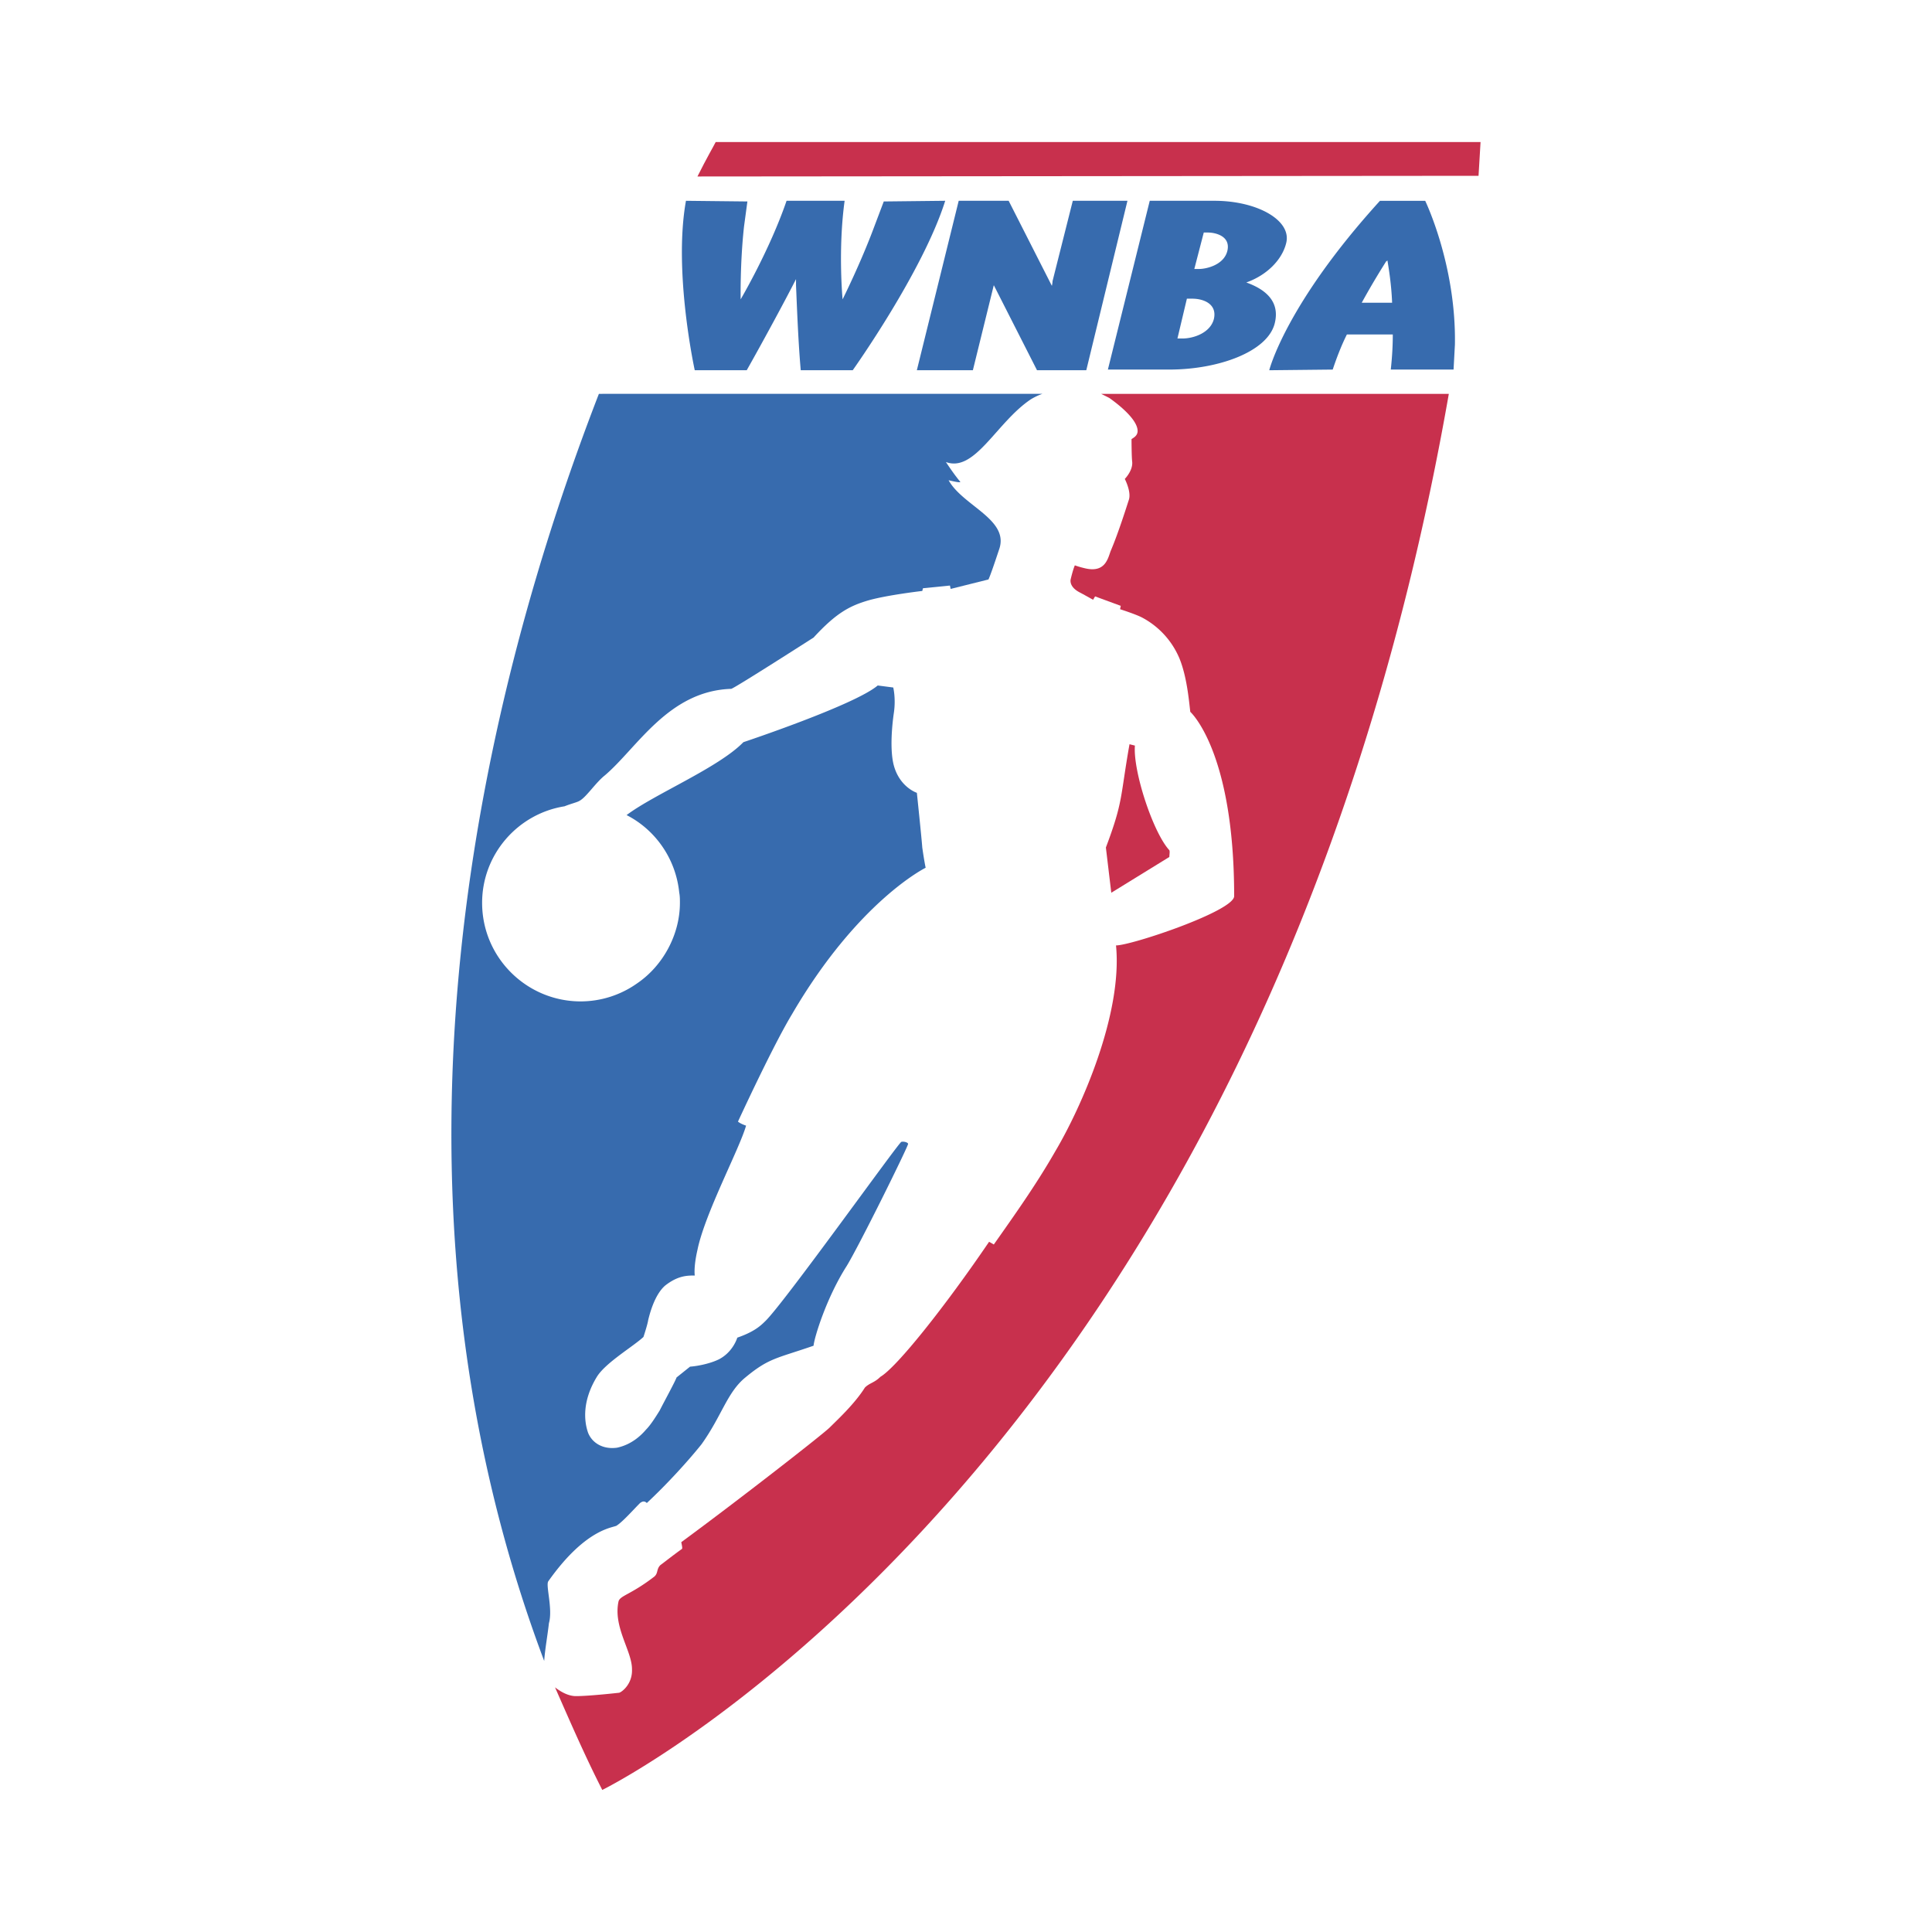 <svg xmlns="http://www.w3.org/2000/svg" width="2500" height="2500" viewBox="0 0 192.756 192.756"><g fill-rule="evenodd" clip-rule="evenodd"><path fill="#fff" d="M0 0h192.756v192.756H0V0z"/><path d="M114.711 20.033h6.467c4.244 0 7.746 1.953 7.139 4.243-.404 1.617-1.885 3.166-3.973 3.906 1.684.606 3.436 1.751 2.828 4.109-.74 2.829-5.658 4.58-10.506 4.58h-6.131l4.176-16.838zm6.4 11.787c.336-1.481-1.012-2.021-2.156-2.021h-.539l-.943 3.974h.473c1.21 0 2.827-.606 3.165-1.953zm1.346-6.803c.338-1.481-1.213-1.818-1.953-1.818h-.404l-.943 3.637h.473c.739-.001 2.491-.404 2.827-1.819zM88.174 20.1l-.942 2.492c-1.348 3.638-3.166 7.274-3.166 7.274s-.471-4.917.202-9.833h-5.792c-1.685 4.917-4.581 9.833-4.581 9.833s-.067-3.637.337-7.274l.336-2.492-6.129-.067c-1.279 7.072.876 16.906.876 16.906h5.186c1.751-3.099 4.108-7.477 4.917-9.093v.606c.067 1.481.202 5.455.472 8.486h5.186s7.005-9.834 9.228-16.906l-6.13.068zM126.633 36.939l6.332-.067c.404-1.212.875-2.425 1.414-3.502h4.58c0 1.145-.068 2.29-.201 3.502h6.264l.135-2.492c.135-7.947-2.965-14.346-2.965-14.346h-4.512c-9.43 10.371-11.047 16.905-11.047 16.905zm9.228-6.735c1.145-2.088 2.088-3.57 2.424-4.108.068-.067.135-.067.135-.135.135.809.404 2.425.471 4.244h-3.03v-.001zM60.088 39.296h-.337c-11.113 28.692-23.776 77.725-5.456 126.422.067-1.078.337-2.561.471-3.771.404-1.416-.336-3.771-.067-4.176 3.907-5.523 6.668-5.322 6.87-5.592.606-.404 1.617-1.549 2.29-2.223.27-.201.472-.201.674 0 2.021-1.885 4.108-4.176 5.456-5.859 2.021-2.828 2.559-5.186 4.378-6.668 2.357-1.953 3.098-1.885 6.803-3.166.067-.807 1.28-4.781 3.3-7.947 1.279-2.088 6.196-12.057 6.129-12.191 0-.135-.404-.27-.673-.201-.27.066-11.854 16.299-13.605 17.916-.539.539-1.212 1.078-2.761 1.617 0 0-.404 1.414-1.818 2.154-.809.404-2.021.674-2.896.74l-1.347 1.078c-.135.404-1.28 2.492-1.685 3.301-.337.539-.875 1.414-1.347 1.887-.404.471-1.347 1.48-2.896 1.818-1.414.201-2.492-.473-2.896-1.482-.404-1.145-.606-3.166.875-5.59.876-1.416 3.637-3.031 4.647-3.975 0 0 .404-1.213.472-1.684.135-.539.606-2.492 1.684-3.436 1.28-1.01 2.223-1.01 2.964-1.01 0 0-.135-.809.269-2.559.741-3.639 4.176-10.037 4.85-12.395-.606-.201-.808-.404-.808-.404 1.279-2.76 3.839-8.148 5.388-10.709 6.601-11.315 13.336-14.615 13.336-14.615s-.135-.606-.337-2.021c-.067-.943-.539-5.456-.539-5.456s-1.684-.539-2.29-2.694c-.539-1.953 0-5.321 0-5.321.202-1.415-.067-2.492-.067-2.492l-1.549-.202c-2.29 1.953-13.403 5.657-13.403 5.657-2.492 2.56-8.89 5.187-11.652 7.274 2.896 1.481 4.917 4.378 5.253 7.746.067.337.067.673.067 1.01 0 3.166-1.684 6.263-4.244 8.015a9.763 9.763 0 0 1-5.657 1.818c-5.389 0-9.833-4.378-9.833-9.833 0-4.85 3.57-8.891 8.217-9.631.673-.27 1.28-.404 1.482-.539.673-.336 1.616-1.818 2.56-2.559 3.232-2.762 6.331-8.419 12.595-8.622.337-.067 8.217-5.119 8.217-5.119 2.29-2.492 3.637-3.166 5.456-3.704 1.886-.539 5.388-.943 5.388-.943l.067-.27 2.694-.27.067.337 3.773-.943c.201-.404.74-2.021 1.076-3.031 1.012-2.964-3.637-4.311-5.051-6.87 0 0 1.348.336 1.146.135-.674-.809-1.415-1.953-1.415-1.953 2.896 1.077 5.051-3.974 8.486-6.264.336-.202.74-.404 1.145-.539H60.088v.004z" fill="#376bae"/><path d="M69.585 17.608l77.929-.067c.135-2.155.201-3.368.201-3.368H71.404c-.202.405-.876 1.55-1.819 3.435z" fill="#c8304d"/><path d="M107.033 20.033l-2.02 8.015s0 .202-.068.471l-4.311-8.486H95.65l-4.176 16.906h5.589l2.088-8.486 4.312 8.486h4.916l4.107-16.906h-5.453z" fill="#376bae"/><path d="M109.863 39.296l.807.404c1.146.809 2.83 2.223 2.83 3.3 0 .472-.404.674-.607.808 0 0 0 1.751.068 2.291.066.875-.74 1.684-.74 1.684s.672 1.28.404 2.088c-.137.404-1.012 3.233-1.82 5.119-.27.741-.539 2.088-2.357 1.751-.672-.135-1.211-.337-1.211-.337-.203.472-.404 1.347-.404 1.347s-.27.741.875 1.347c.27.135 1.348.741 1.348.741l.201-.336 2.561.942-.068.337s1.482.472 2.156.809a8.21 8.21 0 0 1 3.771 4.108c.74 1.818.943 4.176 1.078 5.321 0 0 4.377 3.907 4.377 18.388 0 1.481-10.238 4.917-11.787 4.917.674 6.87-3.502 16.233-6.061 20.543-1.887 3.299-4.043 6.33-6.131 9.295l-.471-.27c-4.445 6.533-9.227 12.527-10.844 13.471-.606.605-1.078.605-1.549 1.076-1.01 1.617-2.762 3.234-3.502 3.975-.673.674-8.958 7.139-14.817 11.449.067.338.134.607.067.674-.673.473-1.616 1.213-2.155 1.617-.404.404-.202.809-.605 1.145-2.358 1.818-3.436 1.887-3.57 2.492-.539 2.561 1.347 4.918 1.347 6.736.067 1.48-1.01 2.289-1.28 2.357 0 0-2.963.336-4.311.336-.741 0-1.481-.404-2.088-.875 1.482 3.367 2.964 6.803 4.715 10.236 0 0 65.738-32.262 84.46-139.286h-34.687zm2.828 34.956c-.943 5.321-.605 5.658-2.357 10.305l.539 4.513 5.793-3.57c0-.202.066-.539 0-.674-1.617-1.751-3.639-7.88-3.436-10.439l-.539-.135z" fill="#c8304d"/></g></svg>
